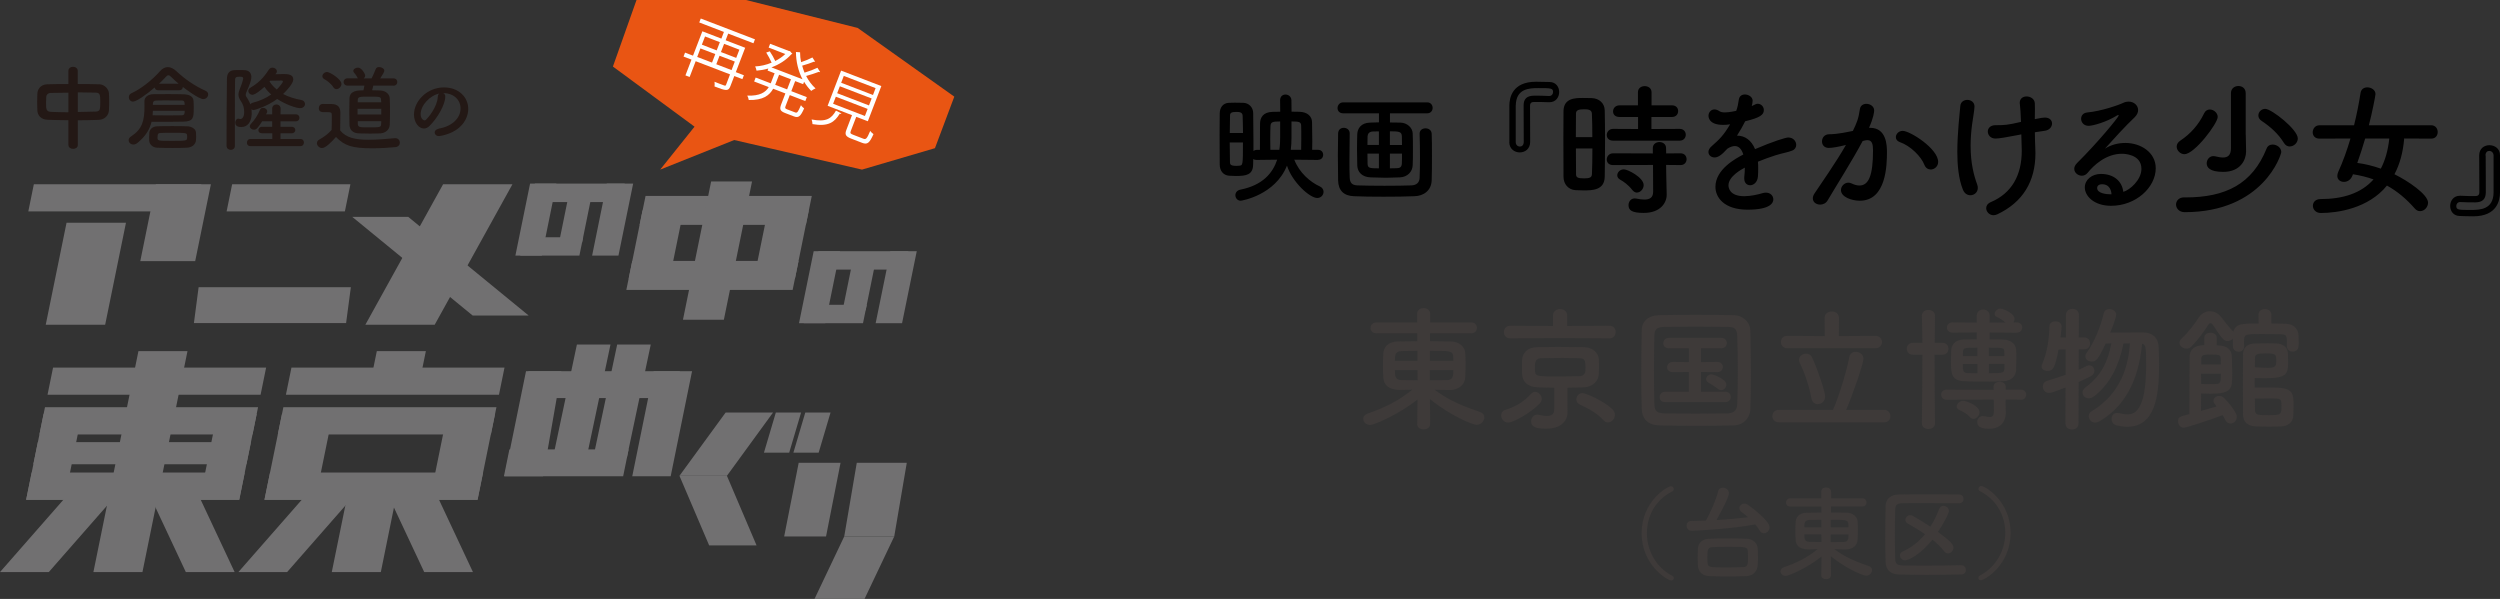 <?xml version="1.0" encoding="UTF-8"?><svg id="_レイヤー_1" xmlns="http://www.w3.org/2000/svg" xmlns:xlink="http://www.w3.org/1999/xlink" viewBox="0 0 392.96 94.14"><rect x="0" y="0" width="392.96" height="94.14" fill="#333333" stroke="none"/><defs><style>.cls-1{fill:none;}.cls-2{clip-path:url(#clippath);}.cls-3{fill:#e95513;}.cls-4{fill:#fff;}.cls-5{fill:#231815;}.cls-6{fill:#3e3a39;}.cls-7{fill:#717071;}.cls-8{clip-path:url(#clippath-1);}</style><clipPath id="clippath"><rect class="cls-1" x="5.83" y="10.49" width="67.76" height="13.03"/></clipPath><clipPath id="clippath-1"><rect class="cls-1" x="214.25" y="48.42" width="147.05" height="42.79"/></clipPath></defs><g id="_レイヤー_1-2"><g id="_レイヤー_1-2"><g id="a"><polygon class="cls-7" points="54.21 33.23 35.62 33.23 36.49 28.96 55.08 28.96 54.21 33.23 54.21 33.23"/><polygon class="cls-7" points="54.4 50.78 30.48 50.78 31.22 45.14 55.15 45.14 54.4 50.78 54.4 50.78"/><polygon class="cls-7" points="30.78 33.23 4.45 33.23 5.32 28.96 31.65 28.96 30.78 33.23 30.78 33.23"/><polygon class="cls-7" points="30.68 41.05 22.05 41.05 24.51 28.96 33.15 28.96 30.68 41.05 30.68 41.05"/><polygon class="cls-7" points="16.53 51.04 7.19 51.04 10.46 35.01 19.8 35.01 16.53 51.04 16.53 51.04"/><polygon class="cls-7" points="68.33 51.04 57.43 51.04 69.65 28.96 80.55 28.96 68.33 51.04 68.33 51.04"/><polygon class="cls-7" points="83.1 49.6 74.3 49.6 55.37 34.09 64.17 34.09 83.1 49.6 83.1 49.6"/><polygon class="cls-7" points="85.16 40.18 81.01 40.18 83.32 28.86 87.46 28.86 85.16 40.18 85.16 40.18"/><polygon class="cls-7" points="97.61 31.76 83.48 31.76 84.07 28.86 98.2 28.86 97.61 31.76 97.61 31.76"/><polygon class="cls-7" points="91.07 40.18 81.77 40.18 82.35 37.29 91.66 37.29 91.07 40.18 91.07 40.18"/><polygon class="cls-7" points="91.48 38.18 87.86 38.18 89.46 30.31 93.08 30.31 91.48 38.18 91.48 38.18"/><polygon class="cls-7" points="97.21 40.18 93.07 40.18 95.37 28.86 99.52 28.86 97.21 40.18 97.21 40.18"/><polygon class="cls-7" points="85.36 74.86 79.31 74.86 82.68 58.35 88.24 58.35 85.36 74.86 85.36 74.86"/><polygon class="cls-7" points="106 62.57 82.92 62.57 83.06 58.35 106.86 58.35 106 62.57 106 62.57"/><polygon class="cls-7" points="97.95 74.86 79.21 74.86 80.07 70.64 98.81 70.64 97.95 74.86 97.95 74.86"/><polygon class="cls-7" points="98.53 71.93 93.25 71.93 97.01 54.15 102.29 54.15 98.53 71.93 98.53 71.93"/><polygon class="cls-7" points="114.26 74.79 106.8 74.79 114.06 64.84 121.51 64.84 114.26 74.79 114.26 74.79"/><polygon class="cls-7" points="114.26 74.79 106.8 74.79 111.47 85.73 118.92 85.73 114.26 74.79 114.26 74.79"/><polygon class="cls-7" points="92.2 71.93 86.92 71.93 90.68 54.15 95.96 54.15 92.2 71.93 92.2 71.93"/><polygon class="cls-7" points="129.84 84.32 123.26 84.32 125.54 72.75 132.12 72.75 129.84 84.32 129.84 84.32"/><polygon class="cls-7" points="140.56 84.32 132.7 84.32 134.67 72.75 142.53 72.75 140.56 84.32 140.56 84.32"/><polygon class="cls-7" points="140.56 84.32 132.7 84.32 128.03 94.14 135.89 94.14 140.56 84.32 140.56 84.32"/><polygon class="cls-7" points="124.05 71.15 120.08 71.15 121.95 64.84 125.92 64.84 124.05 71.15 124.05 71.15"/><polygon class="cls-7" points="128.68 71.15 124.71 71.15 126.58 64.84 130.55 64.84 128.68 71.15 128.68 71.15"/><polygon class="cls-7" points="105.42 74.86 99.38 74.86 102.74 58.35 108.78 58.35 105.42 74.86 105.42 74.86"/><polygon class="cls-7" points="129.73 50.8 125.59 50.8 127.9 39.48 132.04 39.48 129.73 50.8 129.73 50.8"/><polygon class="cls-7" points="142.19 42.38 128.06 42.38 128.65 39.48 142.78 39.48 142.19 42.38 142.19 42.38"/><polygon class="cls-7" points="135.65 50.8 126.34 50.8 126.93 47.91 136.24 47.91 135.65 50.8 135.65 50.8"/><polygon class="cls-7" points="136.06 48.79 132.44 48.79 134.04 40.93 137.66 40.93 136.06 48.79 136.06 48.79"/><polygon class="cls-7" points="141.79 50.8 137.64 50.8 139.95 39.48 144.1 39.48 141.79 50.8 141.79 50.8"/><polygon class="cls-7" points="126.67 35.35 100.54 35.35 101.47 30.8 127.6 30.8 126.67 35.35 126.67 35.35"/><polygon class="cls-7" points="105.25 43.81 98.82 43.81 101 33.07 107.44 33.07 105.25 43.81 105.25 43.81"/><polygon class="cls-7" points="113.78 50.26 107.35 50.26 111.78 28.52 118.21 28.52 113.78 50.26 113.78 50.26"/><polygon class="cls-7" points="124.95 43.81 118.51 43.81 120.7 33.07 127.13 33.07 124.95 43.81 124.95 43.81"/><polygon class="cls-7" points="124.59 45.57 98.45 45.57 99.38 41.01 125.52 41.01 124.59 45.57 124.59 45.57"/><polygon class="cls-7" points="40.96 62.05 7.47 62.05 8.34 57.78 41.83 57.78 40.96 62.05 40.96 62.05"/><polygon class="cls-7" points="38.73 72.98 5.24 72.98 5.95 69.5 39.44 69.5 38.73 72.98 38.73 72.98"/><polygon class="cls-7" points="39.69 68.29 6.2 68.29 7.07 64.01 40.56 64.01 39.69 68.29 39.69 68.29"/><polygon class="cls-7" points="37.6 78.56 4.11 78.56 4.98 74.28 38.47 74.28 37.6 78.56 37.6 78.56"/><polygon class="cls-7" points="22.39 89.92 14.68 89.92 21.76 55.19 29.47 55.19 22.39 89.92 22.39 89.92"/><polygon class="cls-7" points="10.13 78.56 4.11 78.56 6.86 65.05 12.88 65.05 10.13 78.56 10.13 78.56"/><polygon class="cls-7" points="7.67 89.92 0 89.92 10.37 78.09 18.04 78.09 7.67 89.92 7.67 89.92"/><polygon class="cls-7" points="29.21 89.92 36.88 89.92 31.33 78.09 23.66 78.09 29.21 89.92 29.21 89.92"/><polygon class="cls-7" points="37.6 78.56 31.38 78.56 34.13 65.05 40.35 65.05 37.6 78.56 37.6 78.56"/><polygon class="cls-7" points="78.43 62.05 44.94 62.05 45.81 57.78 79.3 57.78 78.43 62.05 78.43 62.05"/><polygon class="cls-7" points="77.16 68.29 43.67 68.29 44.54 64.01 78.03 64.01 77.16 68.29 77.16 68.29"/><polygon class="cls-7" points="75.06 78.56 41.57 78.56 42.45 74.28 75.93 74.28 75.06 78.56 75.06 78.56"/><polygon class="cls-7" points="59.86 89.92 52.15 89.92 55.14 75.26 62.84 75.26 59.86 89.92 59.86 89.92"/><polygon class="cls-7" points="65.74 61.05 58.03 61.05 59.23 55.19 66.94 55.19 65.74 61.05 65.74 61.05"/><polygon class="cls-7" points="49.56 78.56 41.57 78.56 44.33 65.05 52.32 65.05 49.56 78.56 49.56 78.56"/><polygon class="cls-7" points="45.13 89.92 37.47 89.92 47.84 78.09 55.5 78.09 45.13 89.92 45.13 89.92"/><polygon class="cls-7" points="66.68 89.92 74.34 89.92 68.79 78.09 61.13 78.09 66.68 89.92 66.68 89.92"/><polygon class="cls-7" points="75.06 78.56 67.55 78.56 70.3 65.05 77.81 65.05 75.06 78.56 75.06 78.56"/><polygon class="cls-3" points="100.05 0 100.05 0 117.26 0 134.81 4.39 150 15.19 146.96 23.29 135.49 26.66 118.05 22.62 115.41 22.01 103.77 26.66 109.17 19.91 96.34 10.46 100.05 0 100.05 0"/><path class="cls-4" d="m116.93,11.82l-.24.62-1.27-.49-.62,1.61c-.31.81-.68.73-2.49.03.03-.19.03-.52,0-.74.29.12.57.23.81.32.34.13.6.23.7.26.19.07.26.04.32-.14l.61-1.6-5.4-2.07-.95,2.48-.66-.25.95-2.48-1.25-.48.24-.62,1.25.48,1.47-3.83,2.99,1.15.4-1.05-3.88-1.49.24-.62,8.52,3.27-.24.62-3.97-1.52-.4,1.05,3.07,1.18-1.47,3.83,1.27.49h0Zm-6.83-4.21l-.51,1.34,2.33.89.51-1.34s-2.33-.89-2.33-.89Zm3.05-.98l-2.33-.9-.5,1.29,2.33.9.5-1.29Zm-.56,3.47l2.4.92.51-1.34-2.4-.92-.51,1.34Zm3.63-2.29l-2.4-.92-.5,1.29,2.4.92.5-1.29Z"/><path class="cls-4" d="m128.18,9.71s-.14.03-.22-.02c-.5.21-1.26.46-1.87.63.09.38.23.75.37,1.1.66-.19,1.49-.51,2.03-.77l.43.68c-.06.03-.15,0-.23-.03-.51.21-1.34.46-1.98.64.38.74.88,1.41,1.48,1.96-.2.08-.51.25-.68.39-.43-.43-.8-.91-1.12-1.44l-.15.38-1.25-.48-.61,1.58,2.44.94-.24.62-2.44-.94-.66,1.72c-.12.32-.08.39.27.53l1.23.47c.33.13.45-.05.92-1.14.1.18.34.39.5.51-.56,1.25-.88,1.54-1.6,1.26l-1.36-.52c-.81-.31-.94-.6-.65-1.37l.66-1.72-1.92-.74c-.58,1.04-1.58,1.83-3.84,1.77-.02-.19-.12-.51-.23-.69,1.99.08,2.88-.53,3.38-1.34l-2.3-.88.24-.62,2.37.91.61-1.58-1.11-.43.12-.32c-.62.18-1.25.29-1.85.34-.03-.19-.13-.48-.22-.67.82-.03,1.72-.23,2.59-.59-.19-.45-.54-1.09-.85-1.59l.56-.19c.31.46.67,1.08.86,1.52.58-.3,1.12-.66,1.58-1.1l-2.62-1.01.23-.6,2.99,1.15h.13c.2.25.29.34.38.42-.03.05-.09.07-.15.07-.86.96-1.97,1.64-3.14,2.07l4.88,1.87c-.66-1.27-1.02-2.76-1.03-4.29l.65.05c0,.52.05,1.04.16,1.55.6-.19,1.31-.49,1.78-.74l.43.68h.05Zm-4.46,4.34l.61-1.58-1.87-.72-.61,1.58,1.87.72Z"/><path class="cls-4" d="m132.25,17.83c-.04.07-.13.09-.26.05-.81,1.32-1.76,2.06-4.28,1.63,0-.18-.06-.53-.14-.73,2.29.44,3.12-.13,3.83-1.39l.85.43h0Zm1.47,2.81c-.11.29-.05.38.4.55l1.58.61c.42.16.57,0,1.09-1.23.1.18.35.4.51.51-.63,1.41-.96,1.69-1.79,1.37l-1.69-.65c-.91-.35-1.07-.65-.77-1.42l.87-2.28-3.83-1.47,2.12-5.53,6.32,2.43-2.12,5.53-1.82-.7-.88,2.28h.01Zm-2.34-5.44l-.43,1.11,5,1.92.43-1.11-5-1.92Zm.63-1.64l-.42,1.09,5,1.92.42-1.09s-5-1.92-5-1.92Zm.62-1.63l-.41,1.08,5,1.92.41-1.08-5-1.92Z"/><g class="cls-2"><path class="cls-5" d="m68.81,15.21c-.05,1.57-1.51,3.3-1.85,3.62-.07.07-.15.09-.22.09-.03,0-.62-.11-.62-.98,0-1.39,1.46-2.94,2.92-3.23-.13.09-.22.27-.22.5m.14,5.03c-.44.08-.64.33-.64.58,0,.29.26.57.66.57.16,0,3.34-.36,4.36-2.95.17-.44.26-.89.26-1.32,0-1.82-1.47-3.38-3.83-3.38-2.63,0-4.7,2.15-4.7,4.26,0,1.27.75,2.2,1.57,2.2.28,0,.58-.12.87-.4,1.28-1.26,2.48-3.38,2.48-4.61v-.06c0-.23-.14-.41-.33-.49h.02c1.69,0,2.71,1.11,2.71,2.4,0,1.53-1.33,2.83-3.45,3.18m-9.01-1.18c0,.15-.02.28-.02.41,0,.57-.12.57-2.07.57-1.28,0-1.57-.01-1.6-.55v-.42h3.69Zm0-1.05h-3.73v-.89h3.73v.89Zm0-1.91h-3.7v-.32c.03-.57.25-.57,1.76-.57,1.81,0,1.88,0,1.91.55l.02.34h.01Zm-7.13,5.44c1.37,1.41,2.57,1.79,5.73,1.79,1.33,0,2.67-.09,3.59-.18.51-.04.73-.38.73-.71s-.25-.7-.7-.7h-.07c-1.11.09-2.7.25-4.16.25-2.03,0-3.53-.31-4.45-1.47,0-.93.03-1.94.03-2.78,0-.93-.44-1.34-1.37-1.37-.48-.01-.89-.01-1.41-.01-.39,0-.61.33-.61.66,0,.61.52.63.8.63h.57c.5,0,.67.04.67.42v.6c0,.55,0,1.12-.03,1.78-.5.58-1.17,1.08-1.95,1.52-.26.14-.36.35-.36.55,0,.39.38.77.8.77.57,0,1.47-.92,2.2-1.74m.07-7.52c.39,0,.79-.39.79-.82,0-.74-1.82-1.87-2.26-1.87-.39,0-.74.33-.74.66,0,.18.09.34.29.45.41.23,1.05.68,1.43,1.27.13.22.32.31.5.31m8.95-.54c.41,0,.61-.29.61-.58s-.2-.57-.61-.57h-2.07c.44-.68.64-1.06.64-1.2,0-.34-.44-.58-.82-.58-.23,0-.44.09-.53.31-.28.71-.44,1.05-.66,1.47h-1.22c.13-.12.22-.28.22-.45,0-.23-.54-1.24-1.14-1.24-.35,0-.73.23-.73.52,0,.07.03.15.09.23.12.16.34.37.57.83,0,.04.03.07.06.1h-1.62c-.41,0-.63.29-.63.57s.22.58.63.58h2.64c-.04.29-.09.51-.15.74-.79,0-2.16,0-2.19,1.27,0,.7-.03,1.43-.03,2.14s.02,1.39.03,2.03c.03.74.5,1.3,1.49,1.33.47.02,1.15.03,1.82.03.55,0,1.09-.01,1.5-.03.9-.04,1.49-.64,1.52-1.34.03-.66.04-1.36.04-2.06s0-1.43-.04-2.11c-.03-.64-.57-1.2-1.52-1.24-.34-.01-.77-.03-1.25-.03.06-.22.13-.48.19-.73h3.16,0Zm-19.36-.78c.63-.01,1.22-.03,1.79-.03.1,0,.2.07.2.16,0,.14-.51.8-.96,1.25-.45-.36-.85-.79-1.15-1.27l.12-.12h0Zm4.75,10.28c.36,0,.54-.28.54-.57s-.17-.55-.54-.55h-3.14v-.9h1.76c.38,0,.57-.26.57-.51s-.19-.51-.57-.51h-1.76v-.86h2.41c.38,0,.57-.28.57-.55s-.19-.55-.57-.55h-2.41l.02-.88c0-.45-.34-.67-.67-.67s-.66.22-.66.67v.88h-.96c.04-.07.07-.16.12-.23s.06-.16.06-.22c0-.33-.33-.57-.66-.57-.19,0-.39.1-.48.32-.36.87-.83,1.57-1.46,2.25-.1.12-.14.23-.14.33,0,.29.32.54.67.54.39,0,.64-.34,1.28-1.33h1.57v.87h-1.6c-.36,0-.57.28-.57.54s.18.48.57.48h1.62v.9h-3.44c-.36,0-.55.29-.55.58s.18.54.55.54c0,0,7.87,0,7.87,0Zm-3.81-11.45c.07-.1.1-.2.1-.31,0-.32-.34-.58-.7-.58-.2,0-.42.09-.58.34-.9,1.4-1.71,2.11-2.86,2.8-.25.14-.35.33-.35.52,0,.32.29.61.66.61.07,0,.5-.01,1.88-1.25.28.44.64.83,1.06,1.2-.73.51-1.68.99-2.94,1.31-.16.04-.28.13-.34.23-.1-.29-.25-.57-.42-.85-.18-.28-.31-.42-.31-.64,0-.12.04-.25.12-.44.55-1.25.77-1.85.77-2.35,0-.63-.36-1.06-1.12-1.09-.22-.01-.48-.01-.74-.01s-.52,0-.76.01c-.86.02-1.21.54-1.22,1.37-.06,3.08-.06,7.87-.06,10.53,0,.42.34.64.67.64s.64-.22.64-.64v-5.44c0-1.82,0-3.56.03-4.91,0-.48.26-.51.77-.51.36,0,.51.06.51.28,0,0-.06.48-.57,1.74-.12.29-.18.54-.18.77,0,.35.13.68.39,1.06.36.51.51,1.05.51,1.72s-.25,1.08-.63,1.08c-.06,0-.12-.02-.17-.03-.04-.01-.09-.03-.13-.03-.28,0-.47.32-.47.63,0,.26.1.69.95.69,1.03,0,1.6-.88,1.63-2.06,0-.26,0-.51-.03-.73.09.07.2.12.35.12.1,0,2.03-.52,3.69-1.74,1.39.9,2.98,1.44,3.6,1.44.51,0,.77-.34.77-.66,0-.28-.19-.55-.6-.63-1.01-.17-1.98-.48-2.84-.93.54-.52,1.6-1.66,1.6-2.29,0-.8-.86-.85-1.5-.85-.42,0-.88.01-1.31.03l.12-.16h.01Zm-14.01,10.04c0,.57-.02.58-2.36.58s-2.29,0-2.29-.57c0-.54.13-.66.5-.67.54-.03,1.12-.03,1.75-.03,1.98,0,2.36,0,2.39.35.02.12.02.22.02.33m-.39-4.13c0,.38,0,.7-.48.7-.64,0-1.34.02-2.1.02s-1.56-.02-2.46-.02l.04-.7h5Zm-5-.93v-.15c0-.32.1-.52.55-.54.42-.02.85-.02,1.28-.02.86,0,1.74.02,2.68.02.47,0,.48.25.48.68h-4.99Zm.98-3.34c.39-.36.74-.73,1.05-1.06.16-.17.28-.26.41-.26s.28.1.45.28c.35.33.74.7,1.15,1.05h-3.06Zm5.79,8.93c.02-.19.03-.41.03-.64s-.01-.45-.03-.66c-.04-.54-.74-.92-1.37-.93-.82-.03-1.6-.03-2.39-.03s-1.55,0-2.33.03c-.8.03-1.21.54-1.24,1.01-.02.25-.03.5-.03.74,0,.16,0,.32.01.5.03.58.52,1.09,1.27,1.12.82.03,1.62.04,2.39.04s1.53-.01,2.26-.04c.83-.03,1.37-.54,1.43-1.14m-6.97-2.94c.92,0,1.75.01,2.57.01s1.62-.01,2.43-.03c1.6-.04,1.62-.63,1.62-2.19,0-.38,0-.76-.03-1.05-.04-.73-.63-1.03-1.6-1.06-.86-.03-1.66-.03-2.51-.03-.67,0-1.37,0-2.11.01-1.02.01-1.5.51-1.5,1.12v.03c0,.28.01.53.01.77,0,2.3-.36,3.59-2.13,4.74-.25.16-.36.38-.36.58,0,.36.32.68.74.68.2,0,.42-.07.64-.25,1.34-1.09,1.95-2.2,2.23-3.35m4.4-4.94c.34,0,.5-.25.51-.51.5.39,2.55,1.91,3.22,1.91.44,0,.76-.38.76-.74,0-.22-.13-.44-.41-.57-1.66-.74-3.19-1.78-4.56-3.06-.47-.44-.93-.66-1.37-.66s-.87.22-1.25.66c-1.06,1.21-2.84,2.71-4.46,3.44-.29.13-.42.38-.42.63,0,.35.25.69.66.69.52,0,2.06-1.06,3.4-2.22.04.23.22.44.52.44h3.4Zm-17.47,3.47c-.99,0-1.94-.03-2.76-.07-.76-.03-.76-.48-.76-1.4,0-.33.01-.68.03-.96.01-.29.25-.6.71-.61.79-.01,1.75-.04,2.77-.04v3.09h.01Zm1.47-3.13c1.01,0,1.98.02,2.79.04.71.02.74.31.74,1.49s-.03,1.46-.73,1.49c-.86.03-1.82.04-2.8.06,0,0,0-3.08,0-3.08Zm-1.47,8.28c0,.39.36.6.73.6s.74-.2.74-.6v-3.89c1.14,0,2.26-.03,3.32-.07.95-.04,1.55-.76,1.57-1.49.03-.44.04-.96.04-1.47,0-.45-.01-.89-.04-1.24-.04-.6-.64-1.36-1.5-1.39-1.05-.03-2.22-.04-3.4-.04v-2.07c0-.42-.38-.64-.74-.64s-.73.22-.73.64v2.07c-1.17,0-2.3.01-3.31.04-1.14.03-1.55.87-1.57,1.5-.01.39-.03.82-.03,1.25s.01.9.03,1.36c.03.77.57,1.43,1.6,1.47,1.02.04,2.14.06,3.28.07v3.89h.01Z"/></g></g></g></g><path d="m390.68,24.44c0-.5.29-.72.59-.72.34,0,.65.25.68.7v5.87c-.05,2.64-2.12,2.71-3.54,2.71-1.94,0-2.32,0-2.32-.61,0-.32.2-.63.61-.63h.05c.77.05,1.71.05,2.35.05,1.11-.02,1.6-.5,1.63-1.53v-1.58c0-1.47,0-3.25-.02-4.22v-.02Zm2.28,5.85v-5.89c0-1.04-.83-1.58-1.67-1.58-.79,0-1.6.52-1.6,1.6v.05c.02,1.06.02,2.75.02,4.2v1.56c0,.43-.23.59-.63.59-.61,0-1.49,0-2.26-.05h-.16c-1.02,0-1.53.81-1.53,1.6s.5,1.56,1.49,1.58c.45.02,1.42.05,2.14.05,3.79,0,4.18-2.57,4.2-3.7m-17.4-8.53c-.2,1.89-.66,3.45-1.33,4.74-1.22-.43-2.46-.74-3.7-.9.45-1.26.86-2.55,1.24-3.84h3.79Zm6.59.02c.7,0,1.02-.52,1.02-1.04s-.34-1.06-1.02-1.06h-9.8c.47-1.76,1.04-4.65,1.04-4.9,0-.65-.66-1.06-1.29-1.06-.5,0-.97.27-1.06.88-.25,1.62-.59,3.34-1.02,5.08h-5.44c-.68,0-1.06.56-1.06,1.11,0,.5.34.99,1.06.99l4.88-.02c-.54,1.81-1.17,3.61-1.94,5.28-.09.23-.13.43-.13.61,0,.59.5.93,1.04.93.5,0,1.04-.29,1.31-.93l.11-.27c1.15.18,2.23.45,3.23.81-1.94,2.19-4.83,3.09-8.33,3.09-.81,0-1.2.52-1.2,1.06s.43,1.13,1.24,1.13c2.6,0,7.47-.7,10.4-4.31,1.67.92,3.09,2.14,4.36,3.59.27.32.56.43.86.43.65,0,1.24-.63,1.24-1.33,0-1.31-3.2-3.45-5.28-4.47.84-1.58,1.35-3.45,1.53-5.62l4.24.02Zm-38.82,9.23c-.86,0-1.29.56-1.29,1.13s.47,1.2,1.35,1.2c12.34,0,15.19-9.01,15.19-9.46,0-.68-.7-1.17-1.35-1.17-.41,0-.79.18-.97.66-2.23,5.53-6.41,7.65-12.71,7.65h-.23Zm.05-6.79c1.56,0,5.21-4.83,5.21-5.85,0-.66-.66-1.17-1.24-1.17-.36,0-.7.18-.9.61-.84,1.76-2.14,3.23-3.72,4.27-.41.27-.59.61-.59.95,0,.61.56,1.2,1.24,1.2m9.61-3.09v-6.5c0-.77-.56-1.13-1.15-1.13s-1.17.38-1.17,1.13v8.64c0,1.13-.5,1.47-1.26,1.47-.36,0-.81-.09-1.26-.2-.09-.02-.18-.02-.25-.02-.61,0-1.04.56-1.04,1.13,0,.63.45,1.35,2.6,1.35,2.75,0,3.59-1.94,3.59-3.2v-.05l-.05-2.62Zm6.93,1.87c.63,0,1.26-.56,1.26-1.26,0-1.4-4.13-4.65-5.12-4.65-.61,0-1.08.5-1.08,1.04,0,.29.13.61.52.86,1.4.93,2.62,2.03,3.48,3.43.25.43.61.59.95.59m-28.03,7.51h-.16c-.56,0-2.1-.11-2.1-.99,0-.09.02-.59.79-.59.9,0,1.4.61,1.47,1.58m1.85-.38c-.2-1.74-1.56-2.82-3.52-2.82-1.4,0-2.53.9-2.53,2.12,0,1.33,1.42,2.89,4.13,2.89,3.91,0,7.02-2.89,7.02-5.91,0-2.5-2.37-3.97-4.76-3.97-1.11,0-2.26.27-3.23.9,1.42-1.58,3.16-3.5,4.7-4.96.36-.36.52-.74.52-1.11,0-.72-.65-1.33-1.49-1.33-.25,0-.54.05-.81.18-.63.32-3.48,1.33-5.71,1.53-.65.07-.95.52-.95.99,0,.54.41,1.11,1.17,1.11.68,0,2.82-.59,4.51-1.65.07-.02.11-.05.16-.05s.07.02.07.07c0,.25-3.3,4.27-6.54,7.47-.32.32-.45.63-.45.92,0,.61.59,1.08,1.2,1.08.32,0,.65-.14.9-.45.92-1.15,2.87-3,5.39-3,.2,0,3.07,0,3.07,2.37,0,1.76-1.87,3.36-2.84,3.61m-23.4-13.41c0-.68-.56-1.04-1.13-1.04-.52,0-1.06.32-1.1.97-.07.93-.18,1.69-.27,2.91-.09,1.17-.2,2.71-.2,4.29,0,2.08.2,4.27.88,5.94.25.63.72.88,1.17.88.61,0,1.17-.45,1.17-1.15,0-.16-.02-.34-.09-.52-.52-1.42-1.04-3.34-1.04-6.12,0-.99.07-2.1.23-3.32.14-1.11.36-2.14.38-2.82v-.02Zm7.36,4.38c.02.86.07,2.28.07,2.57,0,3.84-1.56,6.68-4.87,8.08-.52.23-.72.59-.72.95,0,.56.5,1.11,1.15,1.11.18,0,.38-.05.59-.14,4.02-1.9,6-5.17,6-9.61,0-.23,0-.47-.02-.72-.04-.97-.07-1.81-.07-2.57.52-.09,1.04-.16,1.53-.23.77-.09,1.17-.63,1.17-1.15,0-.47-.36-.93-1.13-.93-.27,0-.65.05-1.58.25.02-.65.02-1.22.02-1.67,0-.34,0-.61-.02-.86-.05-.65-.68-1.04-1.29-1.04-.56,0-1.08.32-1.08,1.02,0,.05.02.11.02.18.07.56.14,1.51.18,2.8-2.1.5-2.62.52-4.02.52-.81,0-1.2.5-1.2.99,0,.54.43,1.11,1.2,1.11.56,0,1.62-.18,3.75-.59l.32-.07Zm-27.56,1.65c-1.6,2.82-3.95,6.12-4.94,7.63-.2.29-.27.56-.27.79,0,.61.56.97,1.15.97.45,0,.9-.2,1.17-.65,1.45-2.46,3.81-6.16,5.51-9.34.14-.02.27-.07.36-.09.16-.05.29-.05.41-.05.72,0,.86.68.86,1.6,0,3.95-.68,5.53-2.14,5.53-.36,0-.79-.11-1.26-.34-.16-.07-.32-.11-.47-.11-.63,0-1.17.56-1.17,1.17,0,1.08,1.67,1.67,2.96,1.67,4.18,0,4.27-5.64,4.27-7.65,0-1.04-.07-3.81-2.64-3.81h-.18c.7-1.56.81-2.46.81-2.73,0-.65-.63-1.04-1.22-1.04-.47,0-.93.25-1.02.81-.23,1.6-.52,2.23-1.11,3.45-2.39.52-3.39.52-3.72.52-.74,0-1.13.56-1.13,1.13,0,.52.34,1.02,1.06,1.02.56,0,1.58-.18,2.55-.43l.18-.05Zm13.29,3.88c.59,0,1.2-.47,1.2-1.2,0-2.08-4.42-4.88-5.57-4.88-.66,0-1.08.52-1.08.99,0,.32.2.63.61.77,1.71.59,3.39,2.3,3.88,3.59.2.5.59.72.97.72m-27.15-1.22c.88-.36,1.85-.72,2.8-1.02,1.17-.36,1.92-.45,2.62-.74.41-.16.61-.52.61-.88,0-.56-.45-1.17-1.26-1.17-.38,0-2.37.61-5.21,1.83-.59-1.42-1.6-2.12-2.84-2.12.5-.79.95-1.56,1.29-2.26,2.35-.56,2.93-1.02,2.93-1.76,0-.54-.43-.99-.97-.99-.16,0-.25.02-.93.36.05-.2.14-.56.14-.83,0-.59-.63-.99-1.22-.99-.45,0-.86.23-.95.79-.11.77-.2,1.2-.41,1.78-1.02.23-1.6.25-1.78.25-.34,0-.63-.05-.84-.18-.29-.2-.56-.29-.81-.29-.54,0-.93.47-.93.99,0,.18.02,1.44,2.3,1.44.34,0,.7-.02,1.1-.09-1.06,1.78-1.67,2.35-2.89,3.43-.38.32-.52.65-.52.92,0,.5.43.86.97.86.5,0,1.06-.32,2.01-1.38.43-.27.81-.41,1.17-.41.61,0,1.06.45,1.33,1.33-1.17.61-4.38,2.32-4.38,5.08,0,1.65,1.35,3.59,5.06,3.59s4.04-1.15,4.04-1.62c0-.54-.43-1.06-1.17-1.06-.16,0-.36.02-.56.09-.66.2-1.81.47-2.84.47-2.3,0-2.48-1.33-2.48-1.71,0-1.42,2.1-2.53,2.57-2.78,0,.45-.02.97-.09,1.51v.2c0,.7.43,1.06.93,1.06.54,0,1.15-.47,1.22-1.38.04-.45.04-.86.04-1.24s0-.74-.04-1.08m-26.02-2.08c0,1.51-.02,2.98-.07,4.02-.02.52-.32.68-1.24.68-1.02,0-1.26-.16-1.26-.66-.02-.97-.02-2.48-.02-4.04h2.6Zm-2.6-1.78c0-1.47,0-2.84.02-3.7,0-.56.45-.68,1.26-.68.56,0,1.2.02,1.24.66.05.95.07,2.3.07,3.72h-2.6Zm4.54,6.23c.02-1.47.05-3.61.05-5.71,0-1.74-.02-3.45-.05-4.74-.02-1.08-.84-1.87-2.03-1.92-.45-.02-.9-.02-1.38-.02-1.2,0-3.02,0-3.07,2.03-.02,1.06-.02,2.57-.02,4.18,0,2.21,0,4.58.02,6.16,0,1.2.77,2.03,1.85,2.12.41.02.83.04,1.29.04,1.35,0,3.3,0,3.34-2.14m5.06,2.48c.54,0,1.06-.56,1.06-1.17,0-1.2-2.5-2.48-3.11-2.48s-1.04.47-1.04.95c0,.27.16.52.5.7.47.25,1.24.79,1.85,1.58.23.29.5.43.74.43m6.86-4.33c.63,0,.95-.47.95-.92,0-.47-.32-.93-.95-.93l-2.26.02-.02-.86c0-.61-.52-.93-1.04-.93s-1.04.32-1.04.93v.86l-6.25-.02c-.63,0-.99.5-.99.97s.32.88.99.88l6.28-.02.02,4.22c0,.95-.59,1.22-1.38,1.22-.41,0-.86-.07-1.29-.16-.09-.02-.16-.02-.23-.02-.61,0-.97.52-.97,1.06,0,.81.54,1.22,2.39,1.22,2.64,0,3.61-1.6,3.61-2.84v-.07l-.07-3.16-.02-1.47,2.26.02Zm-.13-3.84c.63,0,.95-.47.95-.93s-.32-.92-.95-.92l-4.45.02v-1.89h3.23c.65,0,.97-.45.97-.93s-.32-.9-.97-.9h-3.21v-2.05c0-.66-.54-.97-1.08-.97s-1.06.32-1.06.97v2.05h-2.89c-.66,0-1.02.47-1.02.95s.32.88,1.02.88h2.91v1.89l-3.93-.02c-.63,0-.99.5-.99.97s.32.88.99.88h10.47Zm-25.77-5.55c.05-2.64,2.12-2.71,3.54-2.71,1.94,0,2.32,0,2.32.61,0,.32-.2.63-.61.63h-.05c-.77-.05-1.71-.05-2.35-.05-1.11.02-1.62.5-1.62,1.53,0,1.67.02,4.47.02,5.73,0,.52-.29.74-.61.74s-.65-.25-.65-.7v-5.8Zm-1.02,5.82c.02,1.04.84,1.58,1.65,1.58s1.63-.54,1.63-1.65c0-1.22-.02-4.49-.02-5.69,0-.43.23-.59.63-.59.61,0,1.49,0,2.26.04h.16c1.02,0,1.53-.81,1.53-1.6s-.5-1.56-1.49-1.58c-.45-.02-1.42-.04-2.14-.04-3.79,0-4.18,2.57-4.2,3.7v5.82Z"/><path d="m216.74,26.46c-1.5,0-1.77-.04-1.78-.76-.02-.36-.02-.93-.02-1.56h1.8v2.32Zm1.73,0v-2.32h1.9c0,.63,0,1.2-.02,1.54-.02.59-.32.76-.82.76l-1.06.02Zm-1.73-3.68h-1.8c0-.55,0-1.04.02-1.35.02-.4.25-.74.83-.76l.95-.02v2.13Zm1.73,0v-2.14c1.4,0,1.86.04,1.88.78.02.34.02.82.02,1.37h-1.9Zm-6.32-1.82c0-.57-.47-.87-.93-.87s-.87.28-.89.89c-.02,1.1-.04,2.26-.04,3.42,0,1.39.02,2.75.04,3.97.04,1.59.91,2.41,2.47,2.47,1.18.06,2.9.08,4.67.08s3.57-.02,4.88-.08c1.4-.04,2.64-.87,2.69-2.51.04-1.12.04-2.52.04-3.85s0-2.6-.04-3.44c-.02-.59-.49-.87-.97-.87s-.93.28-.93.84v.04c.04,1.1.06,2.41.06,3.7,0,1.16-.02,2.28-.06,3.23-.04.74-.51,1.12-1.27,1.16-1.08.04-2.66.06-4.23.06s-3.17-.02-4.29-.06c-.89-.04-1.16-.46-1.2-1.22-.04-.78-.04-1.78-.04-2.81,0-1.42.02-2.92.04-4.12v-.02Zm12.19-3.15c.57,0,.85-.44.85-.85s-.28-.87-.85-.87h-13.21c-.57,0-.89.46-.89.89s.28.83.89.83h5.62v1.42c-.44,0-.87.02-1.4.04-1.44.04-1.97.95-2.01,1.8-.02.53-.04,1.46-.04,2.41s.02,1.92.04,2.54c.04,1.04.78,1.82,2.11,1.86,1.23.04,1.8.06,2.41.06.53,0,1.08-.02,2.16-.06,1.21-.04,1.99-.89,2.03-1.88.04-.55.04-1.54.04-2.52s0-1.97-.04-2.56c-.04-.82-.84-1.63-1.94-1.65-.63-.02-1.16-.02-1.63-.02v-1.44h5.87Zm-28.97,4.58c0,3.57,0,3.61-.61,3.66-.11.02-.27.02-.44.02-.89,0-.99-.23-.99-.57-.02-.82-.04-1.94-.04-3.11h2.07Zm-2.07-1.48c0-1.04.02-2.03.04-2.73,0-.4.15-.59.99-.59.47,0,.95.04.99.57.02.78.06,1.75.06,2.75h-2.07Zm6.38,2.64c0-.49-.02-1.1-.02-1.71,0-.84.02-1.63.04-2.03.04-.61.27-.72,1.52-.72v2.47c0,.61-.02,1.29-.13,1.99h-1.4Zm3.21,0c.08-.63.11-1.27.11-1.9v-2.56c1.23,0,1.5.08,1.52.66.02.38.02,1.23.02,2.09,0,.63,0,1.25-.02,1.71h-1.63Zm4.33,1.56c.49,0,.76-.38.76-.78s-.27-.78-.78-.78h-.95c.02-.38.02-.85.02-1.35,0-1.12-.02-2.37-.04-3.02-.02-.89-.72-1.58-1.99-1.61-.38-.02-.8-.02-1.23-.02,0-.59-.02-1.18-.02-1.8-.02-.57-.47-.89-.93-.89s-.85.3-.85.91v.02c0,.59.02,1.18.02,1.77-.44,0-.85,0-1.2.02-1.52.04-1.94.93-1.97,1.77,0,.11-.02.49-.02,4.21h-.51c-.21,0-.38.08-.51.17v-1.63c0-1.52-.02-3.07-.04-4.35-.02-.87-.66-1.56-1.56-1.59-.38-.02-.84-.02-1.31-.02-.34,0-.66,0-.97.02-.93.06-1.4.74-1.42,1.67-.02.89-.02,2.05-.02,3.27,0,1.65,0,3.42.02,4.75,0,.99.55,1.69,1.46,1.77.34.02.7.04,1.08.04,1.61,0,2.68-.17,2.71-1.78,0-.28.02-.59.02-.89.13.1.3.15.53.15l3.23-.04c-.67,2.05-2.24,4.01-5.79,4.71-.53.11-.78.49-.78.87,0,.44.32.87.84.87.11,0,5.41-.85,7.27-5.52.82,2.58,3.57,5.09,4.76,5.09.59,0,.99-.47.99-.97,0-.32-.17-.66-.59-.85-1.54-.7-3.23-2.18-4.01-4.2l3.76.04h.02Z"/><g class="cls-8"><path class="cls-6" d="m349.08,58.75c0,1.13,0,1.55-.62,1.6-.19.02-.7.02-1.19.02s-1.02,0-1.28-.02c0-.32-.02-.94-.02-1.6h3.1Zm-3.08-1.47v-.89c.04-.66.51-.66,1.53-.66,1.45,0,1.51.13,1.53.62,0,.28.02.6.02.94h-3.08Zm8.42,5.38c.85-.02,1.72-.04,2.51-.04,1.6,0,1.68.06,1.68,1.13,0,1.36,0,1.51-1.89,1.51-1.76,0-2.23,0-2.27-.74-.02-.47-.02-1.34-.02-1.85m0-4.93c0-.49,0-1.13.02-1.57.02-.57.62-.62,1.83-.62,1.49,0,1.51.19,1.51,1.23,0,.74-.11,1.04-1.34,1.04-.6,0-1.38-.06-2.02-.09m-5.99-4.66c0-.51-.49-.77-.98-.77s-.98.26-.98.77v1.19c-1.93,0-2.28,1.06-2.3,1.72-.02.79-.04,4.7-.04,7.44v1.68c-1.51.36-1.79.45-1.79,1.11,0,.49.34,1.02.89,1.02.36,0,3.85-1.1,6.12-1.98.15.23.28.47.38.7.21.45.53.62.85.62.51,0,1-.43,1-1.04,0-.83-1.57-2.55-2.08-3.04-.19-.17-.43-.26-.68-.26-.47,0-.91.32-.91.77,0,.11.02.3.49.89-.66.19-1.55.45-2.45.7,0-1.13.02-2.49.02-2.74.34.02.87.04,1.4.04,3.49,0,3.49-.77,3.49-3.27,0-.85-.04-1.74-.06-2.59-.02-1.17-.93-1.66-1.89-1.72-.13,0-.3-.02-.49-.02v-1.21Zm5.97,6.36c.55.02,1.13.02,1.64.02,3.47,0,3.61-.7,3.61-2.64,0-.43-.02-.85-.04-1.32-.04-.96-.83-1.47-1.85-1.51-.34-.02-.81-.02-1.27-.02-.66,0-1.36,0-1.91.02-1.34.02-2,.62-2.02,1.68-.02,1.32-.02,3.06-.02,4.78s0,3.42.02,4.74c.02,1.11.68,1.79,2.02,1.85.55.02,1.3.04,2.08.04.66,0,1.32-.02,1.93-.04,1.02-.04,1.83-.68,1.87-1.68.02-.49.04-1.02.04-1.53,0-2.21-.11-2.91-3.51-2.91-.89,0-1.85.02-2.59.02,0-.23-.02-.68-.02-1.06,0-.17,0-.34.02-.45m5.06-5c0,.57.45.85.89.85.93,0,.96-.79.96-1.3,0-.38,0-.81-.02-1.17-.04-1.23-.89-1.87-2-1.91-.7-.02-1.47-.04-2.28-.04v-1.38c0-.6-.51-.89-1.02-.89s-1,.3-1,.89v.02l.02,1.36c-2.55,0-3.61,0-3.98,1.3-.02-.02-.04-.06-.06-.08-.68-.72-1.32-1.53-1.76-2.13-.53-.7-1.21-1.02-1.85-1.02-.7,0-1.36.36-1.79,1.04-.47.74-1.62,2.3-2.66,3.25-.23.21-.34.45-.34.68,0,.49.53.91,1.1.91.26,0,.53-.08.77-.32.98-1,2.02-2.4,2.74-3.55.06-.08.17-.13.28-.13.19,0,.23.06,1.06,1.32.85,1.28,1.21,1.49,1.62,1.49.32,0,.62-.15.81-.38,0,.45.02.85.02,1.21.02.57.47.85.89.85.45,0,.87-.28.87-.81v-.02c0-.3-.02-.57-.02-.81,0-1.13.17-1.15,2.85-1.15,1,0,2.04.02,2.85.04.7,0,1.02.04,1.04.94v.94Zm-34.8,12.18c0,.62.51.91,1.02.91s1.02-.3,1.02-.91l.02-6.55c.68-.32,1.32-.6,1.87-.89.43-.21.6-.55.6-.87,0-.47-.34-.87-.79-.87-.11,0-.23.02-.36.08-.4.21-.85.43-1.32.62l.02-3.21h.87c.6,0,.91-.47.91-.94s-.32-.93-.93-.93h-.85l.02-3.53c0-.64-.51-.96-1.02-.96s-1.02.32-1.02.96v3.53h-.85c0-.06.17-1.36.17-1.74,0-.53-.49-.79-.96-.79s-.96.25-.96.79c-.02,1.85-.32,4.04-1.11,5.87-.06.15-.11.3-.11.42,0,.47.45.72.89.72.85,0,1.23-.4,1.76-3.36l1.13-.04v4c-.89.32-1.85.62-2.89.94-.49.15-.7.53-.7.91,0,.51.36,1,1,1,.32,0,.64-.11,2.57-.85l-.02,5.7Zm10.12-12.61c-.23,3.34-1.3,7.82-6.04,10.67-.3.17-.43.47-.43.74,0,.51.38,1.02,1,1.02.21,0,.45-.06.7-.21,5-2.89,6.31-8.25,6.68-12.18.6.15.64.47.64,3.4,0,7.59-2.08,7.7-2.98,7.7-.38,0-.81-.08-1.27-.19-.11-.02-.21-.04-.3-.04-.6,0-.89.47-.89.93s.25.89.76,1.02c.62.15,1.21.23,1.74.23,4.32,0,4.97-4.8,4.97-9.5,0-1.1-.02-2.15-.06-3.02-.04-1.42-.91-2.27-2.34-2.3h-1.49c-1.3,0-2.78,0-3.78.02.26-.62.93-2.38.93-2.81,0-.55-.55-.89-1.06-.89-.4,0-.79.19-.89.66-.43,1.87-1.45,4.51-2.68,6.21-.15.21-.21.4-.21.57,0,.49.47.81.98.81.68,0,1-.26,2.21-2.83l.89-.02c-.53,2.81-1.57,5.06-4.02,6.87-.36.28-.51.57-.51.87,0,.47.43.89.98.89.26,0,.57-.11.87-.34,2.64-2.04,3.98-5.17,4.59-8.29h1Zm-23.96,4.68c-.62,0-1.15-.02-1.49-.02-.81-.02-.81-.42-.81-1.44h2.3v1.47Zm0-2.7h-2.3c0-.23.02-.47.02-.64.04-.68.21-.68,2.27-.68v1.32Zm4.25,1.23c0,.28-.02.55-.02.76-.02.7-.36.7-2.44.7v-1.47h2.47Zm-2.47-1.23v-1.32c2.34,0,2.42,0,2.44.7,0,.17.02.38.02.62h-2.47Zm-8.46,10.57c-.04-2.81-.06-6.97-.06-10.78h1.23c.64,0,.94-.47.94-.94s-.3-.94-.94-.94h-1.21c0-1.59.02-3.06.04-4.23v-.02c0-.62-.53-.91-1.06-.91-.49,0-1,.3-1,.89v.04c.04,1.11.06,2.57.08,4.23h-1.47c-.66,0-.98.47-.98.94s.32.94.98.94h1.47c0,3.83-.04,8.1-.08,10.78v.02c0,.59.51.87,1.02.87s1.04-.3,1.04-.87v-.02Zm6.04-.7c.47,0,.96-.53.96-1.06,0-.98-2.06-1.79-2.57-1.79s-1.02.49-1.02.91c0,.21.11.38.36.51.6.28,1.21.57,1.74,1.17.15.17.34.25.53.25m7.48-3c.55,0,.81-.4.81-.79,0-.4-.26-.79-.81-.79h-2.4v-.45c0-.53-.47-.79-.94-.79s-.98.25-.98.79v.02l.02.45-7.42-.02c-.55,0-.83.38-.83.79,0,.38.28.79.83.79l7.44-.02.02,1.68v.06c0,.79-.23,1-.66,1-.21,0-.49-.06-.81-.13-.09-.02-.17-.02-.26-.02-.55,0-.89.45-.89.91,0,.66.43,1.08,1.85,1.08,2.08,0,2.64-1.38,2.64-2.49v-.06l-.04-1.66.02-.38,2.4.02Zm-.7-10.54c.6,0,.89-.4.89-.81s-.3-.81-.89-.81l-.49.02c.11-.17.17-.36.17-.57,0-.89-1.81-1.62-2.23-1.62s-.89.43-.89.83c0,.19.09.36.32.47.45.21.91.47,1.34.89l-2.45.02v-1.1c0-.64-.51-.96-1.02-.96s-1,.32-1,.96v1.1l-3.78-.04c-.62,0-.91.4-.91.81s.3.81.91.81l3.78-.04v1.08c-.76,0-1.47,0-1.96.02-1.53.04-2.02.91-2.06,1.7-.02.45-.04,1.09-.04,1.72,0,1.85,0,3.06,2.1,3.15.74.04,2.02.06,3.27.06,1.09,0,2.17-.02,2.87-.06,1.28-.06,1.96-.83,2-1.74.02-.53.04-1.23.04-1.89,0-.49,0-.96-.04-1.34-.06-.85-.77-1.55-2.1-1.59-.53-.02-1.28-.02-2.06-.02v-1.08l4.23.04Zm-31.23,11.23c.57,0,1.15-.45,1.15-1.21,0-.66-1.08-4-2.04-6.1-.19-.45-.57-.62-.96-.62-.55,0-1.11.4-1.11.98,0,.13.02.3.11.45.81,1.66,1.51,3.78,1.83,5.55.11.66.55.96,1.02.96m10.42,2.85c.66,0,.98-.47.98-.96s-.34-1-.98-1h-5.97c.79-1.76,2.72-7.21,2.72-8.04,0-.68-.64-1.08-1.23-1.08-.47,0-.89.26-1,.81-.34,1.94-1.49,5.83-2.55,8.31h-8.5c-.7,0-1.04.49-1.04.98s.34.98,1.04.98h16.54Zm-1.36-11.65c.68,0,1.02-.49,1.02-.96s-.34-.98-1.02-.98l-5.76.04.02-2.87c0-.66-.57-1-1.13-1s-1.13.34-1.13,1l.02,2.87-5.91-.04c-.66,0-.98.49-.98.96s.32.98.98.98h13.88Zm-23.62,8.48c.57,0,.87-.4.87-.83s-.3-.81-.87-.81h-3.81v-3.1l2.57.02c.57,0,.87-.4.87-.81,0-.38-.3-.79-.87-.79l-2.57.02v-2.17h3.19c.57,0,.87-.4.87-.83,0-.4-.3-.81-.87-.81h-8.21c-.59,0-.91.43-.91.85s.3.79.91.79h3.12v2.17l-2.51-.02c-.6,0-.92.42-.92.83,0,.38.28.77.89.77h.02l2.51-.02v3.1h-3.68c-.6,0-.91.42-.91.85s.3.79.91.79h9.38Zm-.64-1.89c.45,0,.81-.42.81-.87,0-.93-2.17-1.62-2.3-1.62-.49,0-.87.38-.87.77,0,.19.11.4.38.55.23.13.91.53,1.45.96.17.15.36.21.53.21m2.53,2.15c-.02.91-.4,1.49-1.59,1.51-1.72.02-3.4.04-5.02.04s-3.17-.02-4.63-.04c-1.32-.02-1.74-.23-1.79-1.44-.04-1.59-.06-3.4-.06-5.25s.02-3.74.06-5.46c.02-1.08.36-1.42,1.57-1.45,1.49-.02,3.17-.04,4.89-.04s3.47.02,5.06.04c1.04.02,1.47.23,1.51,1.45.06,1.72.09,3.64.09,5.55,0,1.74-.02,3.51-.09,5.1m2.06.76c.06-1.61.09-3.44.09-5.34,0-2.32-.04-4.7-.09-6.87-.02-1.53-1.3-2.47-2.59-2.49-2-.04-4.02-.06-6.02-.06s-3.95.02-5.8.06c-1.59.04-2.64.96-2.66,2.32-.04,2.08-.08,4.55-.08,6.95,0,1.98.02,3.89.08,5.49.06,1.57.98,2.53,2.83,2.57,1.91.04,3.87.06,5.83.06s3.91-.02,5.78-.06c1.53-.04,2.59-1.15,2.64-2.64m-26.89-5.1c-.98.02-2.02.04-3.06.04-3.61,0-3.83,0-3.91-.85-.02-.19-.02-.4-.02-.62,0-.81.15-1.38.98-1.4,1-.02,2.17-.04,3.32-.04.96,0,1.87.02,2.66.04.83.02,1,.26,1,1.49,0,.64-.02,1.3-.96,1.34m-6.19,4.23c.19-.21.28-.45.28-.66,0-.57-.51-1.11-1.06-1.11-.21,0-.45.11-.64.32-1.06,1.19-2.44,2.04-3.93,2.47-.53.15-.76.53-.76.91,0,.55.45,1.13,1.13,1.13.77,0,3.55-1.53,5-3.06m4.29-.57v-1.85c.85,0,1.7-.04,2.55-.06,1.42-.04,2.32-.98,2.38-2.08.02-.38.04-.81.04-1.23s-.02-.83-.04-1.17c-.06-.91-.98-1.81-2.28-1.83-1.36-.02-2.87-.04-4.27-.04-1.15,0-2.23.02-3.13.04-1.7.04-2.32,1.04-2.38,2-.02.34-.02.72-.02,1.1s0,.76.02,1.15c.06,1.17.87,2,2.42,2.06.87.02,1.74.06,2.64.06v3.36c0,.77-.4,1.08-1.17,1.08-.34,0-.74-.06-1.21-.17-.09-.02-.19-.04-.28-.04-.6,0-.98.53-.98,1.06,0,1.13,1.45,1.15,2.36,1.15,2.19,0,3.36-1.08,3.36-2.61v-.04l-.02-1.93Zm6.38,3.61c.57,0,1.08-.57,1.08-1.21,0-.32-.13-.64-.43-.91-1.34-1.25-4.1-2.49-4.7-2.49-.55,0-.93.49-.93.98,0,.32.17.64.57.83,1.3.57,2.78,1.42,3.66,2.42.23.28.49.38.74.38m.23-13.22c.66,0,.98-.49.98-1s-.32-.98-.98-.98l-6.65.04v-1.66c0-.66-.55-1-1.11-1s-1.11.34-1.11,1v1.66l-6.72-.04c-.66,0-1,.51-1,1.02,0,.47.32.96,1,.96l7.78-.04,7.8.04Zm-30.15,6.59c-.89,0-1.74,0-2.49-.02-1.02-.04-1.08-.55-1.08-1.57h3.55l.02,1.59Zm-.02-3.06h-3.55c0-.81,0-1.49,1.06-1.53.66-.02,1.55-.04,2.49-.04v1.57Zm5.63,1.47c0,.87,0,1.57-1.06,1.57-.83.02-1.72.02-2.64.02v-1.59h3.7Zm-3.68-1.47v-1.57c3.15,0,3.61,0,3.66.89,0,.21.02.45.02.68h-3.68Zm-2,9.95c0,.55.51.83,1,.83.53,0,1.04-.28,1.04-.85,0-1.91-.02-2.76-.04-3.91,3.38,2.72,6.78,4.04,7.31,4.04.83,0,1.25-.68,1.25-1.17,0-.36-.21-.68-.7-.85-2.53-.87-4.83-1.76-7.12-3.49.7.02,1.4.04,2.04.04h.45c1.4-.04,2.28-.94,2.32-1.98.04-.62.06-1.38.06-2.13,0-.66-.02-1.27-.06-1.78-.06-.85-.94-1.72-2.21-1.74-.98-.02-2.13-.04-3.32-.04v-1.25h6.5c.59,0,.87-.43.87-.85s-.28-.85-.87-.85h-6.48v-1.36c0-.6-.53-.89-1.04-.89s-1,.28-1,.89v1.36h-6.42c-.6,0-.91.45-.91.89,0,.4.3.81.91.81h6.44v1.25c-1.17,0-2.25.02-3.04.04-1.68.04-2.25,1-2.3,1.89-.04.6-.06,1.32-.06,2.04,0,.62.02,1.23.06,1.76.04.74.4,1.93,2.72,1.93.55,0,1.17-.02,1.83-.04-2.17,1.76-4.23,2.78-6.97,3.74-.53.17-.74.51-.74.85,0,.49.47.96,1.11.96s4.66-1.76,7.42-4.02l-.04,3.85v.02Z"/><path class="cls-6" d="m311.34,91.21c.58,0,4.69-2.35,4.69-7.44s-4.08-7.38-4.6-7.38c-.27,0-.45.21-.45.43,0,.14.08.31.27.4,2.65,1.35,3.95,3.94,3.95,6.54s-1.35,5.32-3.97,6.7c-.18.08-.26.24-.26.4,0,.18.13.34.35.34m-3.04-2.36c-2.12.05-4.15.08-5.99.08-1.08,0-2.11-.02-3.07-.03-.98-.03-1.3-.18-1.33-1.08-.03-1.19-.05-2.46-.05-3.74s.02-2.6.05-3.89c.02-.8.26-1.06,1.17-1.08.69-.02,1.51-.02,2.41-.02,2.01,0,4.4.02,6.46.03.48,0,.71-.34.71-.69s-.22-.69-.71-.69c-1.5-.03-3.18-.03-4.85-.03s-3.3,0-4.68.03c-1.19.02-1.99.72-2.01,1.74-.03,1.56-.06,3.29-.06,4.97,0,1.4.02,2.75.06,3.94.05,1.19.76,1.9,2.14,1.93,1.45.03,2.88.05,4.34.05,1.77,0,3.57-.02,5.45-.06.45,0,.69-.37.69-.72s-.24-.72-.71-.72h-.02Zm-4.55-4.03c.71.56,1.33,1.17,1.85,1.83.19.24.4.34.63.34.43,0,.84-.42.84-.9s-.4-.98-2.43-2.47c.9-1.35,1.72-2.91,1.72-3.28,0-.48-.43-.82-.87-.82-.26,0-.51.13-.64.45-.39.98-.84,1.94-1.4,2.83-1.01-.68-2.01-1.27-2.76-1.7-.14-.08-.29-.11-.42-.11-.42,0-.75.37-.75.74,0,.23.11.43.39.59.9.52,1.83,1.06,2.7,1.66-.92,1.12-2.07,2.07-3.52,2.72-.31.13-.43.37-.43.6,0,.39.35.79.82.79.5,0,2.36-.87,4.29-3.25m-17.44.37c-.67,0-1.32,0-1.88-.02-.77-.03-.82-.42-.82-1.19h2.68l.02,1.2Zm-.02-2.31h-2.68c0-.61,0-1.12.8-1.16.5-.02,1.17-.03,1.88-.03v1.19Zm4.26,1.11c0,.66,0,1.19-.8,1.19-.63.02-1.3.02-1.99.02v-1.2h2.8Zm-2.78-1.11v-1.19c2.38,0,2.73,0,2.76.68,0,.16.02.34.02.51h-2.78Zm-1.51,7.52c0,.42.39.63.76.63.4,0,.79-.21.79-.64,0-1.45-.02-2.09-.03-2.96,2.56,2.06,5.13,3.05,5.53,3.05.63,0,.95-.51.95-.88,0-.27-.16-.51-.53-.64-1.91-.66-3.65-1.33-5.38-2.64.53.02,1.06.03,1.54.03h.34c1.06-.03,1.72-.71,1.75-1.49.03-.47.05-1.05.05-1.61,0-.5-.02-.96-.05-1.35-.05-.64-.71-1.3-1.67-1.32-.74-.02-1.61-.03-2.51-.03v-.95h4.92c.45,0,.66-.32.66-.64s-.21-.64-.66-.64h-4.9v-1.03c0-.45-.4-.68-.79-.68s-.76.21-.76.68v1.03h-4.85c-.45,0-.69.34-.69.68,0,.31.22.61.69.61h4.87v.95c-.88,0-1.7.02-2.3.03-1.27.03-1.7.76-1.74,1.43-.03.45-.05,1-.05,1.54,0,.47.02.93.05,1.33.03.56.31,1.46,2.06,1.46.42,0,.88-.02,1.38-.03-1.64,1.33-3.2,2.11-5.27,2.83-.4.13-.56.39-.56.64,0,.37.35.72.84.72s3.52-1.33,5.61-3.04l-.03,2.91v.02Zm-12.25-1.27c-.8.03-1.65.05-2.49.05-2.85,0-3.04,0-3.12-.72-.02-.22-.03-.51-.03-.8,0-1.12,0-1.62.77-1.67.71-.03,1.56-.05,2.41-.05,2.85,0,3.15,0,3.18.71.02.32.03.66.03,1.01,0,.87,0,1.45-.76,1.48m-5.34-4.47c-1.29.05-1.74.84-1.78,1.61-.02.42-.03.87-.03,1.32s.02.88.03,1.29c.06.93.64,1.61,1.82,1.66.9.03,1.88.05,2.86.05s2.01-.02,2.94-.05c1.08-.03,1.72-.8,1.78-1.69.03-.42.05-.88.05-1.35s-.02-.95-.05-1.37c-.05-.72-.72-1.43-1.7-1.46-1.01-.05-2.07-.06-3.07-.06s-1.98.02-2.85.06m7.25-2.25c.24.29.47.61.67.95.19.3.43.43.69.43.45,0,.88-.42.88-.93,0-1.06-2.97-3.25-3.42-3.55-.18-.13-.35-.18-.53-.18-.43,0-.8.35-.8.72,0,.21.1.4.32.58.37.27.72.55,1.06.84-1.54.19-3.28.35-4.98.45.05-.1,1.96-3.42,1.96-4.24,0-.53-.51-.85-.96-.85-.34,0-.63.16-.72.53-.3,1.29-1.28,3.5-1.94,4.64-.8.03-1.58.05-2.32.06-.48,0-.71.37-.71.72,0,.4.27.82.79.82.63,0,6.32-.3,10.01-1m-12.81,8.47c0-.16-.08-.32-.26-.4-2.62-1.38-3.97-4.05-3.97-6.7s1.3-5.19,3.95-6.54c.19-.1.27-.26.27-.4,0-.23-.18-.43-.45-.43-.51,0-4.6,2.31-4.6,7.38s4.12,7.44,4.69,7.44c.22,0,.35-.16.35-.34"/></g></svg>